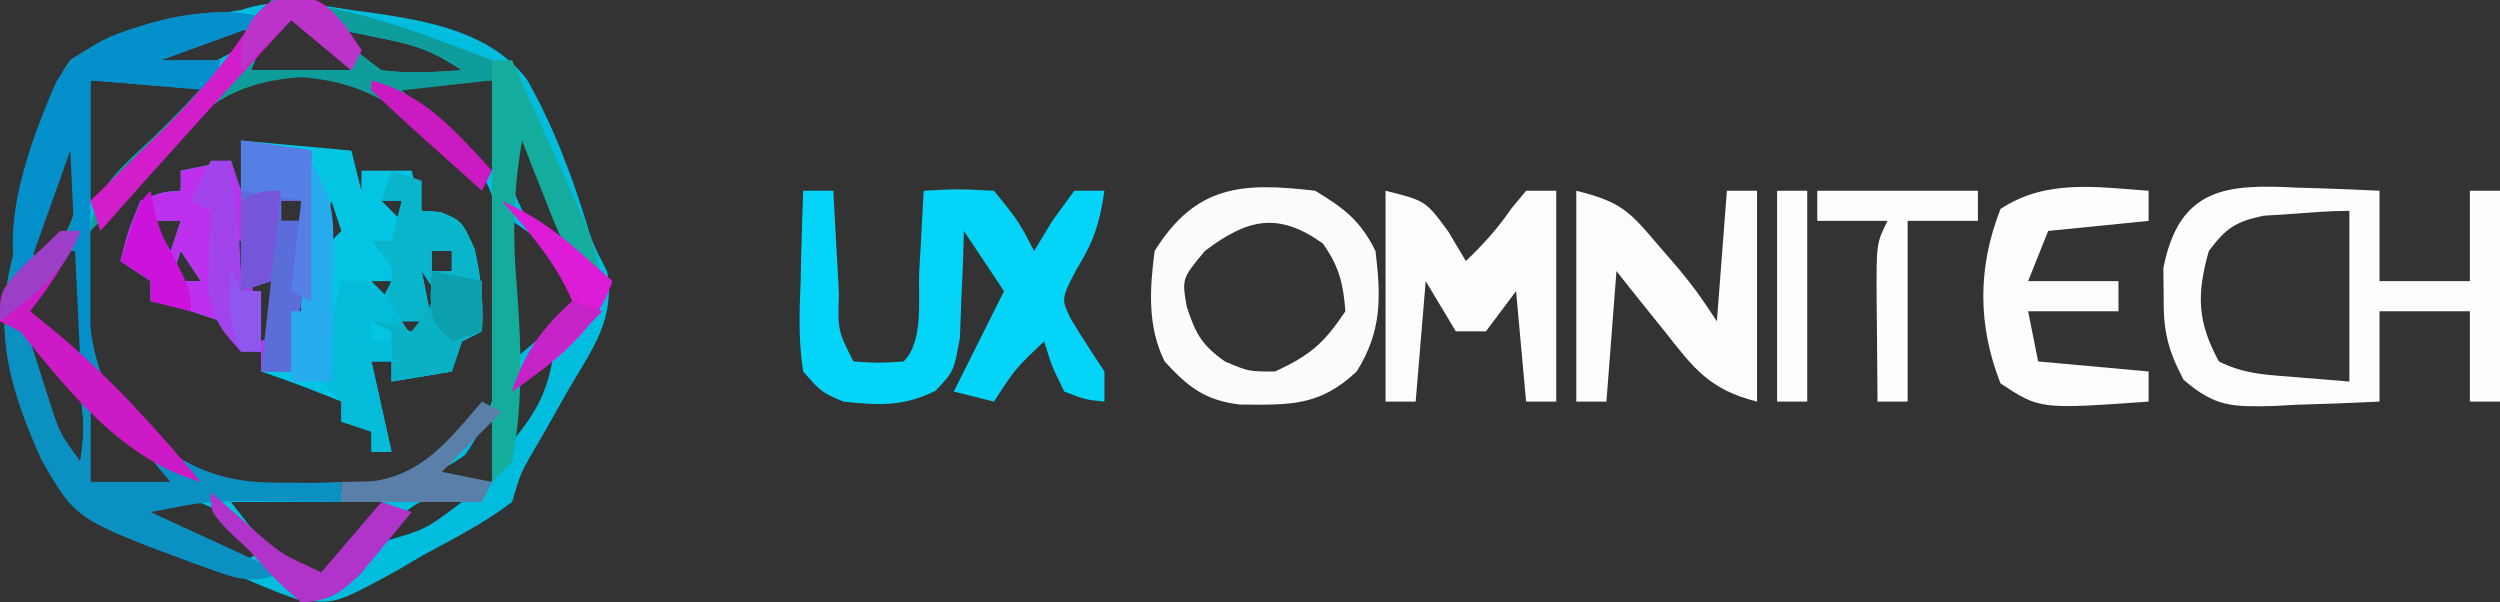 <?xml version="1.0" encoding="UTF-8"?>
<svg version="1.1" xmlns="http://www.w3.org/2000/svg" width="249" height="60">
<rect width="100%" height="100%" fill="#333333" stroke="none"/>
<path d="M0 0 C0.666 0.087 1.333 0.175 2.02 0.265 C7.711 1.108 13.784 2.143 17.476 6.902 C20.008 11.346 21.81 16.055 23.326 20.932 C24.015 23.206 24.015 23.206 25.465 26.023 C26.308 30.713 24.036 33.714 21.688 37.688 C20.836 39.191 19.985 40.694 19.137 42.199 C18.56 43.187 18.56 43.187 17.971 44.194 C16.858 46.14 16.858 46.14 16 49 C13.207 51.128 10.082 52.702 7 54.375 C6.174 54.864 5.347 55.352 4.496 55.855 C-1.612 59.172 -1.612 59.172 -5.347 58.708 C-7.646 57.94 -9.795 57.003 -12 56 C-13.372 55.585 -14.75 55.188 -16.133 54.809 C-22.364 52.79 -27.37 50.801 -30.656 44.855 C-33.878 37.678 -35.78 31.97 -33.619 24.232 C-33.004 22.013 -32.642 19.855 -32.309 17.578 C-31.484 13.11 -30.676 8.758 -28 5 C-22.98 1.631 -16.858 0.907 -11 0 C-7.124 -1.292 -3.939 -0.614 0 0 Z M-6 0 C-8.692 2.684 -8.692 2.684 -10 6 C-6.7 6 -3.4 6 0 6 C-1.642 3.979 -3.309 1.98 -5 0 C-5.33 0 -5.66 0 -6 0 Z M-17.688 3.5 C-18.496 3.778 -19.304 4.057 -20.137 4.344 C-20.752 4.56 -21.366 4.777 -22 5 C-22 5.33 -22 5.66 -22 6 C-16.287 6.592 -16.287 6.592 -11.5 4 C-11.005 3.34 -10.51 2.68 -10 2 C-13.015 2 -14.869 2.52 -17.688 3.5 Z M-1 2 C0.495 4.167 0.495 4.167 3 6 C5.759 6.358 8.201 6.187 11 6 C8.145 4.097 6.581 3.538 3.312 2.875 C2.1 2.624 2.1 2.624 0.863 2.367 C0.248 2.246 -0.366 2.125 -1 2 Z M-26 7 C-26 10.96 -26 14.92 -26 19 C-20.262 14.251 -20.262 14.251 -15 9 C-15 8.34 -15 7.68 -15 7 C-18.63 7 -22.26 7 -26 7 Z M-26 22 C-27.165 28.448 -27.433 34.323 -24.281 40.211 C-19.137 45.892 -14.598 47.553 -7.117 48.082 C-0.797 48.179 6.048 48.19 11.312 44.312 C16.091 37.794 15.749 28.125 14.636 20.453 C13.253 15.117 10.057 11.769 5.555 8.758 C-9.093 1.515 -18.093 10.14 -26 22 Z M4 7 C7.17 10.26 10.399 13.222 14 16 C14 13.03 14 10.06 14 7 C10.7 7 7.4 7 4 7 Z M-28 10 C-28.698 12.101 -29.383 14.206 -30.062 16.312 C-30.445 17.484 -30.828 18.656 -31.223 19.863 C-32.297 23.001 -32.297 23.001 -31 26 C-26.6 20.775 -26.524 16.693 -27 10 C-27.33 10 -27.66 10 -28 10 Z M16 11 C15.26 16.174 15.26 16.174 17.336 20.645 C19.168 22.181 19.168 22.181 22 24 C20.582 19.528 18.887 15.289 17 11 C16.67 11 16.34 11 16 11 Z M16 21 C16 25.62 16 30.24 16 35 C18.31 33.02 20.62 31.04 23 29 C21.105 24.511 21.105 24.511 16 21 Z M-28 24 C-29.691 25.98 -31.358 27.979 -33 30 C-31.02 31.65 -29.04 33.3 -27 35 C-27 31.37 -27 27.74 -27 24 C-27.33 24 -27.66 24 -28 24 Z M-32 33 C-31.547 34.439 -31.088 35.876 -30.625 37.312 C-30.37 38.113 -30.115 38.914 -29.852 39.738 C-29.012 42.227 -29.012 42.227 -27 45 C-26.582 41.71 -26.582 41.71 -27 38 C-29.354 35.06 -29.354 35.06 -32 33 Z M17.438 36.188 C15.561 38.553 15.761 40.057 16 43 C18.154 40.378 19.401 38.356 20 35 C18.806 34.899 18.806 34.899 17.438 36.188 Z M-26 39 C-26 41.64 -26 44.28 -26 47 C-23.36 47 -20.72 47 -18 47 C-18.954 45.851 -19.914 44.706 -20.875 43.562 C-21.409 42.924 -21.942 42.286 -22.492 41.629 C-23.922 39.892 -23.922 39.892 -26 39 Z M13 41 C11.309 42.98 9.642 44.979 8 47 C9.98 47 11.96 47 14 47 C14 45.02 14 43.04 14 41 C13.67 41 13.34 41 13 41 Z M-22 49 C-19.886 51.114 -18.207 51.97 -15.5 53.188 C-14.706 53.552 -13.912 53.917 -13.094 54.293 C-12.403 54.526 -11.712 54.76 -11 55 C-10.34 54.67 -9.68 54.34 -9 54 C-11.883 50.294 -11.883 50.294 -16.113 48.668 C-18.079 48.685 -20.042 48.834 -22 49 Z M-12 49 C-10.886 50.423 -10.886 50.423 -9.75 51.875 C-9.124 52.676 -9.124 52.676 -8.484 53.492 C-6.807 55.197 -5.177 56.042 -3 57 C-1.997 55.857 -0.998 54.71 0 53.562 C0.557 52.924 1.114 52.286 1.688 51.629 C3.105 50.219 3.105 50.219 3 49 C-1.95 49 -6.9 49 -12 49 Z M4.188 51 C3.796 51.66 3.404 52.32 3 53 C7.415 51.73 7.415 51.73 11 49 C7.088 48.536 7.088 48.536 4.188 51 Z " fill="#01BDDD" transform="translate(35,1)"/>
<path d="M0 0 C3.63 0.33 7.26 0.66 11 1 C11.33 2.32 11.66 3.64 12 5 C12 4.34 12 3.68 12 3 C13.65 3 15.3 3 17 3 C17.33 4.32 17.66 5.64 18 7 C18.619 7.041 19.238 7.082 19.875 7.125 C22 8 22 8 23.25 10.75 C23.921 13.658 24.174 16.036 24 19 C23.01 19.495 23.01 19.495 22 20 C21.505 21.485 21.505 21.485 21 23 C19.02 23.33 17.04 23.66 15 24 C15 23.34 15 22.68 15 22 C14.34 22 13.68 22 13 22 C13.66 24.97 14.32 27.94 15 31 C14.34 31 13.68 31 13 31 C13 30.34 13 29.68 13 29 C12.01 28.67 11.02 28.34 10 28 C10 27.34 10 26.68 10 26 C7.348 24.925 4.716 23.905 2 23 C2 22.34 2 21.68 2 21 C1.34 21 0.68 21 0 21 C-0.66 20.01 -1.32 19.02 -2 18 C-5.557 16.781 -5.557 16.781 -9 16 C-9 15.34 -9 14.68 -9 14 C-9.99 13.34 -10.98 12.68 -12 12 C-11.25 9.062 -11.25 9.062 -10 6 C-7.875 5.125 -7.875 5.125 -6 5 C-6 4.34 -6 3.68 -6 3 C-4.35 2.67 -2.7 2.34 -1 2 C-0.67 2.99 -0.34 3.98 0 5 C0 3.35 0 1.7 0 0 Z M2 3 C3 5 3 5 3 5 Z M4 6 C4 6.66 4 7.32 4 8 C4.66 8 5.32 8 6 8 C6 7.34 6 6.68 6 6 C5.34 6 4.68 6 4 6 Z M9 6 C8.67 7.65 8.34 9.3 8 11 C8.66 10.34 9.32 9.68 10 9 C9.67 8.01 9.34 7.02 9 6 Z M14 6 C14.66 6.66 15.32 7.32 16 8 C16 7.34 16 6.68 16 6 C15.34 6 14.68 6 14 6 Z M-9 8 C-8.01 9.485 -8.01 9.485 -7 11 C-6.67 10.01 -6.34 9.02 -6 8 C-6.99 8 -7.98 8 -9 8 Z M-2 10 C-1.01 11.485 -1.01 11.485 0 13 C0 12.01 0 11.02 0 10 C-0.66 10 -1.32 10 -2 10 Z M-6 11 C-6.33 11.99 -6.66 12.98 -7 14 C-6.01 14 -5.02 14 -4 14 C-4.66 13.01 -5.32 12.02 -6 11 Z M19 11 C19 11.66 19 12.32 19 13 C19.66 13 20.32 13 21 13 C21 12.34 21 11.68 21 11 C20.34 11 19.68 11 19 11 Z M18 13 C18.33 14.65 18.66 16.3 19 18 C19.33 17.34 19.66 16.68 20 16 C19.34 15.01 18.68 14.02 18 13 Z M1 14 C1.33 15.98 1.66 17.96 2 20 C2.66 19.67 3.32 19.34 4 19 C3.67 17.35 3.34 15.7 3 14 C2.34 14 1.68 14 1 14 Z M13 14 C13.33 14.66 13.66 15.32 14 16 C14.33 15.34 14.66 14.68 15 14 C14.34 14 13.68 14 13 14 Z M5 15 C5.33 15.99 5.66 16.98 6 18 C6 17.01 6 16.02 6 15 C5.67 15 5.34 15 5 15 Z M9 15 C10 19 10 19 10 19 Z M16 18 C16.99 19.485 16.99 19.485 18 21 C18 20.01 18 19.02 18 18 C17.34 18 16.68 18 16 18 Z " fill="#04C4E4" transform="translate(24,14)"/>
<path d="M0 0 C0.99 0 1.98 0 3 0 C3.061 1.143 3.121 2.287 3.184 3.465 C3.268 4.956 3.353 6.447 3.438 7.938 C3.477 8.692 3.516 9.447 3.557 10.225 C3.44 13.919 3.44 13.919 5 17 C7.5 17.167 7.5 17.167 10 17 C12.059 14.941 11.414 10.783 11.562 7.938 C11.606 7.179 11.649 6.42 11.693 5.639 C11.8 3.759 11.9 1.88 12 0 C15.348 -0.188 15.348 -0.188 19 0 C21.438 3 21.438 3 23 6 C23.598 5.01 24.196 4.02 24.812 3 C25.534 2.01 26.256 1.02 27 0 C27.99 0 28.98 0 30 0 C29.53 3.198 28.938 5.098 27.188 7.875 C25.686 10.784 25.686 10.784 26.695 12.832 C27.75 14.584 28.873 16.294 30 18 C30 18.99 30 19.98 30 21 C28.125 20.812 28.125 20.812 26 20 C24.75 17.438 24.75 17.438 24 15 C21.126 17.716 21.126 17.716 19 21 C17.68 20.67 16.36 20.34 15 20 C16.65 16.7 18.3 13.4 20 10 C18.68 8.02 17.36 6.04 16 4 C15.974 4.976 15.948 5.952 15.922 6.957 C15.865 8.229 15.808 9.502 15.75 10.812 C15.68 12.709 15.68 12.709 15.609 14.645 C15 18 15 18 13.172 19.926 C9.968 21.51 7.52 21.377 4 21 C1.797 20.051 1.797 20.051 0 18 C-0.503 14.927 -0.375 11.916 -0.25 8.812 C-0.232 7.968 -0.214 7.123 -0.195 6.252 C-0.148 4.167 -0.076 2.084 0 0 Z " fill="#05D4F9" transform="translate(80,19)"/>
<path d="M0 0 C1.189 0.034 1.189 0.034 2.402 0.068 C4.352 0.127 6.301 0.217 8.25 0.312 C8.25 3.283 8.25 6.253 8.25 9.312 C11.22 9.312 14.19 9.312 17.25 9.312 C17.25 6.343 17.25 3.373 17.25 0.312 C18.24 0.312 19.23 0.312 20.25 0.312 C20.25 7.242 20.25 14.172 20.25 21.312 C19.26 21.312 18.27 21.312 17.25 21.312 C17.25 18.343 17.25 15.373 17.25 12.312 C14.28 12.312 11.31 12.312 8.25 12.312 C8.25 15.283 8.25 18.253 8.25 21.312 C5.498 21.448 2.753 21.547 0 21.625 C-0.777 21.667 -1.555 21.709 -2.355 21.752 C-6.398 21.838 -8.115 21.861 -11.266 19.137 C-12.874 16.076 -13.289 14.248 -13.25 10.812 C-13.26 9.895 -13.271 8.977 -13.281 8.031 C-11.714 0.011 -7.032 -0.379 0 0 Z M-0.625 2.625 C-1.951 2.712 -1.951 2.712 -3.305 2.801 C-6.114 3.389 -7.043 4.042 -8.75 6.312 C-9.973 10.639 -9.906 13.342 -7.75 17.312 C-5.181 18.597 -2.984 18.642 -0.125 18.875 C2.536 19.092 2.536 19.092 5.25 19.312 C5.25 13.703 5.25 8.092 5.25 2.312 C3.285 2.312 1.334 2.48 -0.625 2.625 Z " fill="#FDFDFD" transform="translate(228.75,18.688)"/>
<path d="M0 0 C-3.63 1.32 -7.26 2.64 -11 4 C-9.02 4 -7.04 4 -5 4 C-5.33 4.99 -5.66 5.98 -6 7 C-9.96 6.67 -13.92 6.34 -18 6 C-18.105 10.109 -18.143 14.213 -18.122 18.323 C-18.124 19.717 -18.143 21.11 -18.182 22.504 C-18.335 28.453 -18.468 33.875 -14.966 38.944 C-10.086 43.638 -6.161 46.129 0.625 46.062 C1.834 46.074 3.043 46.086 4.289 46.098 C5.184 46.065 6.078 46.033 7 46 C7 46.66 7 47.32 7 48 C6.131 47.988 5.262 47.977 4.367 47.965 C3.215 47.956 2.062 47.947 0.875 47.938 C-0.262 47.926 -1.399 47.914 -2.57 47.902 C-6.449 47.935 -6.449 47.935 -12 49 C-7.71 50.98 -3.42 52.96 1 55 C-2.117 56.559 -4.382 55.221 -7.579 54.158 C-19.47 49.732 -19.47 49.732 -22.883 43.773 C-26.087 36.642 -27.733 30.892 -25.613 23.234 C-25.004 21.015 -24.642 18.853 -24.309 16.578 C-23.484 12.108 -22.668 7.765 -20 4 C-14.692 0.345 -6.142 -2.047 0 0 Z M-20 9 C-20.698 11.101 -21.383 13.206 -22.062 15.312 C-22.445 16.484 -22.828 17.656 -23.223 18.863 C-24.297 22.001 -24.297 22.001 -23 25 C-18.6 19.775 -18.524 15.693 -19 9 C-19.33 9 -19.66 9 -20 9 Z M-20 23 C-21.691 24.98 -23.358 26.979 -25 29 C-23.02 30.65 -21.04 32.3 -19 34 C-19 30.37 -19 26.74 -19 23 C-19.33 23 -19.66 23 -20 23 Z M-24 32 C-23.547 33.439 -23.088 34.876 -22.625 36.312 C-22.37 37.113 -22.115 37.914 -21.852 38.738 C-21.012 41.227 -21.012 41.227 -19 44 C-18.582 40.71 -18.582 40.71 -19 37 C-21.354 34.06 -21.354 34.06 -24 32 Z M-18 38 C-18 40.64 -18 43.28 -18 46 C-15.36 46 -12.72 46 -10 46 C-10.954 44.851 -11.914 43.706 -12.875 42.562 C-13.409 41.924 -13.942 41.286 -14.492 40.629 C-15.922 38.892 -15.922 38.892 -18 38 Z " fill="#0B90C2" transform="translate(27,2)"/>
<path d="M0 0 C2.31 0.33 4.62 0.66 7 1 C7 5.95 7 10.9 7 16 C6.67 16 6.34 16 6 16 C5.67 18.31 5.34 20.62 5 23 C4.01 23 3.02 23 2 23 C2 22.34 2 21.68 2 21 C1.34 21 0.68 21 0 21 C-0.66 20.01 -1.32 19.02 -2 18 C-5.557 16.781 -5.557 16.781 -9 16 C-9 15.34 -9 14.68 -9 14 C-9.99 13.34 -10.98 12.68 -12 12 C-11.25 9.062 -11.25 9.062 -10 6 C-7.875 5.125 -7.875 5.125 -6 5 C-6 4.34 -6 3.68 -6 3 C-4.35 2.67 -2.7 2.34 -1 2 C-0.67 2.99 -0.34 3.98 0 5 C0 3.35 0 1.7 0 0 Z M2 3 C3 5 3 5 3 5 Z M4 6 C4 6.66 4 7.32 4 8 C4.66 8 5.32 8 6 8 C6 7.34 6 6.68 6 6 C5.34 6 4.68 6 4 6 Z M-9 8 C-8.01 9.485 -8.01 9.485 -7 11 C-6.67 10.01 -6.34 9.02 -6 8 C-6.99 8 -7.98 8 -9 8 Z M-2 10 C-1.01 11.485 -1.01 11.485 0 13 C0 12.01 0 11.02 0 10 C-0.66 10 -1.32 10 -2 10 Z M-6 11 C-6.33 11.99 -6.66 12.98 -7 14 C-6.01 14 -5.02 14 -4 14 C-4.66 13.01 -5.32 12.02 -6 11 Z M1 14 C1.33 15.98 1.66 17.96 2 20 C2.66 19.67 3.32 19.34 4 19 C3.67 17.35 3.34 15.7 3 14 C2.34 14 1.68 14 1 14 Z " fill="#BD30EE" transform="translate(24,14)"/>
<path d="M0 0 C2.934 1.796 4.472 2.944 6 6 C6.555 10.632 6.636 13.982 4.125 18 C0.41 21.497 -2.581 21.329 -7.516 21.293 C-10.972 20.885 -12.687 19.537 -15 17 C-16.729 13.543 -16.49 9.78 -16 6 C-11.89 -0.576 -7.321 -0.863 0 0 Z M-11 6 C-13.277 8.748 -13.277 8.748 -12.812 11.5 C-11.921 14.242 -11.333 15.334 -9 17 C-6.635 18.006 -6.635 18.006 -4 18 C-0.514 16.378 0.843 15.235 3 12 C2.792 9.228 2.37 7.519 0.75 5.25 C-3.725 2.054 -6.775 2.803 -11 6 Z " fill="#FCFCFC" transform="translate(131,19)"/>
<path d="M0 0 C4 1 4 1 6.25 4.062 C7.116 5.517 7.116 5.517 8 7 C9.733 5.349 11.14 3.795 12.5 1.812 C12.995 1.214 13.49 0.616 14 0 C14.99 0 15.98 0 17 0 C17 6.93 17 13.86 17 21 C16.01 21 15.02 21 14 21 C13.67 17.37 13.34 13.74 13 10 C12.01 11.32 11.02 12.64 10 14 C9.01 14 8.02 14 7 14 C6.01 12.35 5.02 10.7 4 9 C3.67 12.96 3.34 16.92 3 21 C2.01 21 1.02 21 0 21 C0 14.07 0 7.14 0 0 Z " fill="#FDFDFD" transform="translate(138,19)"/>
<path d="M0 0 C4.459 1.115 5.245 1.991 8.125 5.375 C8.808 6.166 9.491 6.958 10.195 7.773 C12 10 12 10 14 13 C14.33 8.71 14.66 4.42 15 0 C15.99 0 16.98 0 18 0 C18 6.93 18 13.86 18 21 C13.217 19.804 11.652 17.629 8.75 13.938 C8.291 13.37 7.832 12.802 7.359 12.217 C6.231 10.818 5.114 9.41 4 8 C3.67 12.29 3.34 16.58 3 21 C2.01 21 1.02 21 0 21 C0 14.07 0 7.14 0 0 Z " fill="#FDFDFD" transform="translate(157,19)"/>
<path d="M0 0 C0 0.99 0 1.98 0 3 C-3.3 3.33 -6.6 3.66 -10 4 C-10.66 5.65 -11.32 7.3 -12 9 C-9.03 9 -6.06 9 -3 9 C-3 9.99 -3 10.98 -3 12 C-5.97 12 -8.94 12 -12 12 C-11.67 13.65 -11.34 15.3 -11 17 C-7.37 17.33 -3.74 17.66 0 18 C0 18.99 0 19.98 0 21 C-10.837 21.767 -10.837 21.767 -14.75 19.188 C-17.033 13.366 -17.033 7.634 -14.75 1.812 C-10.217 -1.175 -5.269 -0.373 0 0 Z " fill="#FDFDFD" transform="translate(214,19)"/>
<path d="M0 0 C7.84 0.47 14.721 3.229 22 6 C22 6.66 22 7.32 22 8 C17.545 8.495 17.545 8.495 13 9 C13.578 9.471 14.155 9.941 14.75 10.426 C15.492 11.048 16.235 11.671 17 12.312 C17.742 12.927 18.485 13.542 19.25 14.176 C21 16 21 16 21 19 C20.368 18.278 19.737 17.556 19.086 16.812 C14.117 11.657 10.453 8.239 3 7.688 C-3.047 8.1 -6.141 10.088 -10.188 14.312 C-11.82 16.184 -13.428 18.077 -15 20 C-15.985 21.015 -16.977 22.024 -18 23 C-17.541 18.633 -14.894 16.661 -11.812 13.75 C-7.375 9.48 -3.463 5.1 0 0 Z M2 1 C-0.692 3.684 -0.692 3.684 -2 7 C1.3 7 4.6 7 8 7 C6.358 4.979 4.691 2.98 3 1 C2.67 1 2.34 1 2 1 Z M7 3 C8.495 5.167 8.495 5.167 11 7 C13.759 7.358 16.201 7.187 19 7 C16.145 5.097 14.581 4.538 11.312 3.875 C10.1 3.624 10.1 3.624 8.863 3.367 C8.248 3.246 7.634 3.125 7 3 Z " fill="#0F9D9B" transform="translate(27,0)"/>
<path d="M0 0 C0.99 0.33 1.98 0.66 3 1 C3 1.99 3 2.98 3 4 C3.619 4.041 4.237 4.082 4.875 4.125 C7 5 7 5 8.25 7.75 C8.921 10.658 9.174 13.036 9 16 C8.34 16.33 7.68 16.66 7 17 C6.67 17.99 6.34 18.98 6 20 C4.02 20.33 2.04 20.66 0 21 C0 19.35 0 17.7 0 16 C-0.66 15.67 -1.32 15.34 -2 15 C-1.01 15 -0.02 15 1 15 C0.34 14.67 -0.32 14.34 -1 14 C-0.794 13.402 -0.588 12.804 -0.375 12.188 C0.307 9.715 0.307 9.715 -2 7 C-1.34 7 -0.68 7 0 7 C0.33 5.68 0.66 4.36 1 3 C0.34 3 -0.32 3 -1 3 C-0.67 2.01 -0.34 1.02 0 0 Z M4 8 C4 8.66 4 9.32 4 10 C4.66 10 5.32 10 6 10 C6 9.34 6 8.68 6 8 C5.34 8 4.68 8 4 8 Z M3 10 C3.33 11.65 3.66 13.3 4 15 C4.33 14.34 4.66 13.68 5 13 C4.34 12.01 3.68 11.02 3 10 Z M1 15 C1.99 16.485 1.99 16.485 3 18 C3 17.01 3 16.02 3 15 C2.34 15 1.68 15 1 15 Z " fill="#08B5CB" transform="translate(39,17)"/>
<path d="M0 0 C0.66 0 1.32 0 2 0 C3.318 2.914 4.628 5.832 5.938 8.75 C6.311 9.575 6.684 10.4 7.068 11.25 C7.426 12.049 7.784 12.848 8.152 13.672 C8.647 14.772 8.647 14.772 9.152 15.894 C9.966 17.915 10.528 19.876 11 22 C7.368 19.579 6.889 17.881 5.312 13.875 C4.657 12.231 4.657 12.231 3.988 10.555 C3.499 9.29 3.499 9.29 3 8 C2.101 13.092 2.04 17.718 2.5 22.875 C2.942 28.745 3.101 34.196 2 40 C1.34 40.66 0.68 41.32 0 42 C0 28.14 0 14.28 0 0 Z " fill="#14AD9D" transform="translate(49,6)"/>
<path d="M0 0 C2.31 0.33 4.62 0.66 7 1 C7 5.95 7 10.9 7 16 C6.67 16 6.34 16 6 16 C5.67 18.31 5.34 20.62 5 23 C4.01 23 3.02 23 2 23 C2.495 18.545 2.495 18.545 3 14 C2.01 14.33 1.02 14.66 0 15 C0 10.05 0 5.1 0 0 Z M2 3 C3 5 3 5 3 5 Z M4 6 C4 6.66 4 7.32 4 8 C4.66 8 5.32 8 6 8 C6 7.34 6 6.68 6 6 C5.34 6 4.68 6 4 6 Z " fill="#5A6DD8" transform="translate(24,14)"/>
<path d="M0 0 C5.28 0 10.56 0 16 0 C16 0.99 16 1.98 16 3 C13.69 3 11.38 3 9 3 C9 8.94 9 14.88 9 21 C8.01 21 7.02 21 6 21 C5.973 18.375 5.953 15.75 5.938 13.125 C5.929 12.379 5.921 11.632 5.912 10.863 C5.887 5.227 5.887 5.227 7 3 C4.69 3 2.38 3 0 3 C0 2.01 0 1.02 0 0 Z " fill="#FDFDFD" transform="translate(181,19)"/>
<path d="M0 0 C-3.63 1.32 -7.26 2.64 -11 4 C-9.02 4 -7.04 4 -5 4 C-5.33 4.99 -5.66 5.98 -6 7 C-9.96 6.67 -13.92 6.34 -18 6 C-18 15.24 -18 24.48 -18 34 C-18.33 34 -18.66 34 -19 34 C-19.33 27.07 -19.66 20.14 -20 13 C-21.65 17.62 -23.3 22.24 -25 27 C-27.175 20.475 -24.041 12.279 -21.397 6.156 C-18.48 1.654 -13.986 0.783 -9.006 -0.326 C-5.611 -0.913 -3.298 -1.099 0 0 Z " fill="#0390CA" transform="translate(27,2)"/>
<path d="M0 0 C0.99 0 1.98 0 3 0 C5 2 5 2 6 4 C5.01 4 4.02 4 3 4 C3 4.66 3 5.32 3 6 C3.66 6 4.32 6 5 6 C5 6.66 5 7.32 5 8 C4.34 8 3.68 8 3 8 C3.66 10.97 4.32 13.94 5 17 C4.34 17 3.68 17 3 17 C3 16.34 3 15.68 3 15 C2.01 14.67 1.02 14.34 0 14 C0 13.34 0 12.68 0 12 C-0.66 11.34 -1.32 10.68 -2 10 C-1.758 7.617 -1.758 7.617 -1.125 4.875 C-0.921 3.965 -0.718 3.055 -0.508 2.117 C-0.34 1.419 -0.173 0.72 0 0 Z " fill="#04BBD9" transform="translate(34,28)"/>
<path d="M0 0 C0.99 0 1.98 0 3 0 C3 6.93 3 13.86 3 21 C2.01 21 1.02 21 0 21 C0 14.07 0 7.14 0 0 Z " fill="#FDFDFD" transform="translate(177,19)"/>
<path d="M0 0 C0.66 0 1.32 0 2 0 C0.628 2.954 -0.989 5.44 -3 8 C-2.113 8.722 -1.226 9.444 -0.312 10.188 C5.02 14.646 9.545 19.688 14 25 C6.243 22.818 0.883 16.032 -4 10 C-4.66 9.67 -5.32 9.34 -6 9 C-6 6 -6 6 -3.562 3.375 C-2.717 2.591 -1.871 1.808 -1 1 C-0.67 0.67 -0.34 0.34 0 0 Z " fill="#CB1AC6" transform="translate(6,23)"/>
<path d="M0 0 C2.484 0.359 2.484 0.359 4.797 2.859 C5.354 3.684 5.911 4.509 6.484 5.359 C6.154 6.019 5.824 6.679 5.484 7.359 C3.504 5.709 1.524 4.059 -0.516 2.359 C-6.91 9.306 -13.273 16.275 -19.516 23.359 C-19.846 22.369 -20.176 21.379 -20.516 20.359 C-19.719 19.586 -18.922 18.812 -18.102 18.016 C-17.03 16.965 -15.96 15.913 -14.891 14.859 C-14.339 14.316 -13.787 13.773 -13.219 13.214 C-9.636 9.633 -6.561 6.017 -3.895 1.688 C-2.516 0.359 -2.516 0.359 0 0 Z " fill="#D21DCB" transform="translate(29.516,-0.359)"/>
<path d="M0 0 C0.66 0 1.32 0 2 0 C2.578 4.405 3 8.557 3 13 C3.66 13 4.32 13 5 13 C5 14.98 5 16.96 5 19 C4.34 19 3.68 19 3 19 C0.883 16.806 0.054 15.476 -0.293 12.422 C-0.258 11.54 -0.223 10.658 -0.188 9.75 C-0.16 8.858 -0.133 7.966 -0.105 7.047 C-0.071 6.371 -0.036 5.696 0 5 C-0.66 4.67 -1.32 4.34 -2 4 C-1.34 2.68 -0.68 1.36 0 0 Z " fill="#A144EC" transform="translate(21,16)"/>
<path d="M0 0 C1.65 0.33 3.3 0.66 5 1 C5 2.65 5 4.3 5 6 C4.01 6.495 4.01 6.495 3 7 C2.67 7.99 2.34 8.98 2 10 C0.02 10.33 -1.96 10.66 -4 11 C-4 9.35 -4 7.7 -4 6 C-4.66 5.67 -5.32 5.34 -6 5 C-4.68 5.33 -3.36 5.66 -2 6 C0.277 3.185 0.277 3.185 0 0 Z " fill="#08B1C6" transform="translate(43,27)"/>
<path d="M0 0 C1.812 3.625 2.249 4.595 2.195 8.328 C2.189 9.127 2.182 9.927 2.176 10.75 C2.159 11.575 2.142 12.4 2.125 13.25 C2.111 14.511 2.111 14.511 2.098 15.797 C2.074 17.865 2.038 19.932 2 22 C0.68 22 -0.64 22 -2 22 C-2 19.69 -2 17.38 -2 15 C-1.67 15 -1.34 15 -1 15 C-0.67 10.05 -0.34 5.1 0 0 Z " fill="#26ABEE" transform="translate(31,16)"/>
<path d="M0 0 C2.31 0.33 4.62 0.66 7 1 C7 5.95 7 10.9 7 16 C6.34 15.67 5.68 15.34 5 15 C5.33 12.03 5.66 9.06 6 6 C3.03 5.505 3.03 5.505 0 5 C0 3.35 0 1.7 0 0 Z " fill="#567FE6" transform="translate(24,14)"/>
<path d="M0 0 C0.459 0.41 0.918 0.82 1.391 1.242 C2.004 1.781 2.618 2.32 3.25 2.875 C3.853 3.409 4.457 3.942 5.078 4.492 C7.222 6.278 7.222 6.278 11 8 C12.98 5.69 14.96 3.38 17 1 C17.99 1.33 18.98 1.66 20 2 C18.928 3.322 17.842 4.632 16.75 5.938 C16.147 6.668 15.543 7.399 14.922 8.152 C12.873 10.122 11.827 10.839 9 11 C6.5 8.812 6.5 8.812 4 6 C3.237 5.278 2.474 4.556 1.688 3.812 C0 2 0 2 0 0 Z " fill="#B034C9" transform="translate(21,49)"/>
<path d="M0 0 C0.66 0.33 1.32 0.66 2 1 C-0.97 3.97 -0.97 3.97 -4 7 C-2.35 7.33 -0.7 7.66 1 8 C0.67 8.66 0.34 9.32 0 10 C-4.62 10 -9.24 10 -14 10 C-14 9.34 -14 8.68 -14 8 C-12.989 7.979 -11.979 7.959 -10.938 7.938 C-5.874 7.276 -3.183 3.705 0 0 Z " fill="#5A7FA8" transform="translate(48,40)"/>
<path d="M0 0 C2.992 1.364 5.29 2.949 7.75 5.125 C8.67 5.933 8.67 5.933 9.609 6.758 C10.068 7.168 10.527 7.578 11 8 C9.329 13.013 5.234 16.02 1 19 C2.312 15.063 3.919 12.773 7 10 C5.332 6.059 2.773 3.211 0 0 Z " fill="#DC1CD6" transform="translate(50,20)"/>
<path d="M0 0 C0.103 0.536 0.206 1.073 0.312 1.625 C0.978 4.191 0.978 4.191 2.562 7.125 C4 10 4 10 4 12 C2.68 11.67 1.36 11.34 0 11 C0 10.34 0 9.68 0 9 C-0.99 8.34 -1.98 7.68 -3 7 C-1.125 1.125 -1.125 1.125 0 0 Z " fill="#CC13DC" transform="translate(15,19)"/>
<path d="M0 0 C3.558 0.781 4.576 2.62 6.562 5.562 C6.232 6.223 5.902 6.883 5.562 7.562 C3.583 5.912 1.603 4.263 -0.438 2.562 C-2.087 4.213 -3.737 5.862 -5.438 7.562 C-5.438 4.562 -5.438 4.562 -4.25 2.375 C-2.438 0.562 -2.438 0.562 0 0 Z " fill="#BC33CA" transform="translate(29.438,-0.562)"/>
<path d="M0 0 C2.475 0.495 2.475 0.495 5 1 C5 2.65 5 4.3 5 6 C4.01 6.33 3.02 6.66 2 7 C0 5 0 5 -0.125 2.375 C-0.084 1.591 -0.043 0.807 0 0 Z " fill="#0C9FAD" transform="translate(43,27)"/>
<path d="M0 0 C-0.33 2.97 -0.66 5.94 -1 9 C-1.99 9.33 -2.98 9.66 -4 10 C-4 7.03 -4 4.06 -4 1 C-2 0 -2 0 0 0 Z " fill="#7556D9" transform="translate(28,19)"/>
<path d="M0 0 C5.327 1.453 8.364 5.081 12 9 C11.67 9.66 11.34 10.32 11 11 C9.164 9.357 7.331 7.711 5.5 6.062 C4.975 5.594 4.451 5.125 3.91 4.643 C2.588 3.449 1.292 2.227 0 1 C0 0.67 0 0.34 0 0 Z " fill="#CA1AC1" transform="translate(37,8)"/>
<path d="M0 0 C0.99 0.33 1.98 0.66 3 1 C0.147 3.932 -2.651 6.643 -6 9 C-4.688 5.063 -3.081 2.773 0 0 Z " fill="#C522C8" transform="translate(57,30)"/>
<path d="M0 0 C0.66 0 1.32 0 2 0 C0.417 4.274 -2.506 6.265 -6 9 C-6 6 -6 6 -3.562 3.375 C-2.717 2.591 -1.871 1.808 -1 1 C-0.67 0.67 -0.34 0.34 0 0 Z " fill="#9D3EC6" transform="translate(6,23)"/>
<path d="M0 0 C0.33 0.66 0.66 1.32 1 2 C1.66 2 2.32 2 3 2 C3 3.98 3 5.96 3 8 C2.34 8 1.68 8 1 8 C-0.354 5.291 -0.065 2.991 0 0 Z " fill="#8E58EF" transform="translate(23,27)"/>
</svg>
